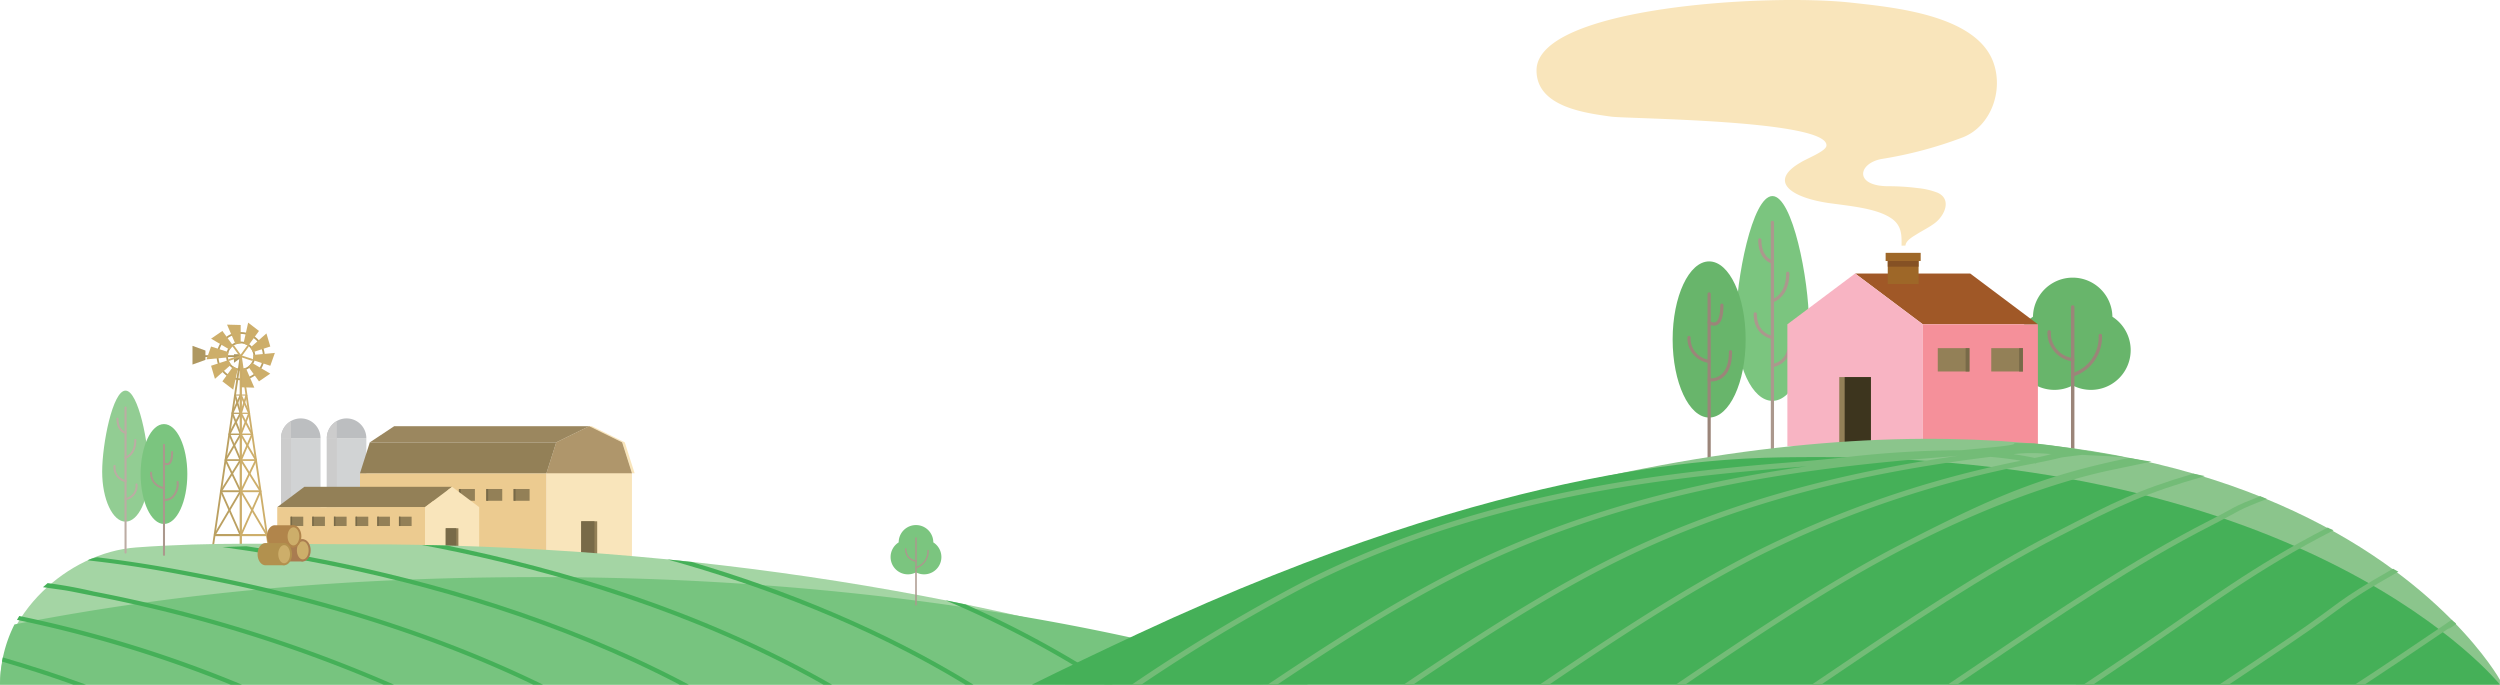 <svg xmlns="http://www.w3.org/2000/svg" viewBox="0 0 498.577 136.538"><defs><style>.cls-1{isolation:isolate;}.cls-2{fill:#af9861;}.cls-3{fill:#bba061;}.cls-4{fill:#cdae6a;}.cls-5{fill:#d1d3d4;}.cls-6{fill:#bcbec0;}.cls-7{mix-blend-mode:multiply;}.cls-8{fill:#ccc;}.cls-9{fill:#f9e5bb;}.cls-10{fill:#af966b;}.cls-11{fill:#938057;}.cls-12{fill:#786a48;}.cls-13{fill:#eccb90;}.cls-14{fill:#9b875f;}.cls-15{fill:#a4d5a4;}.cls-16{fill:#77c47f;}.cls-17{fill:#45b058;}.cls-18{fill:#7bc57f;}.cls-19{fill:#ab988d;}.cls-20{fill:#68b56b;}.cls-21{fill:#9b8579;}.cls-22{fill:#a05827;}.cls-23{fill:#f8b4c3;}.cls-24{fill:#3d351e;}.cls-25{fill:#f5909a;}.cls-26{fill:#9e6728;}.cls-27{fill:#855124;}.cls-28{fill:#92cd93;}.cls-29{fill:#bcaca3;}.cls-30{fill:#8bc58c;}.cls-31{fill:none;}.cls-32{fill:#73bc77;}.cls-33{fill:#a97c50;}.cls-34{fill:#b1854b;}.cls-35{fill:#b2914e;}</style></defs><title>granja-paisaje-2</title><g class="cls-1"><g id="Layer_2" data-name="Layer 2"><g id="Layer_2-2" data-name="Layer 2"><g id="The_house_is_located_on_the_mound._In_the_field_farm." data-name="The house is located on the mound. In the field farm."><rect class="cls-2" x="39.68" y="70.84" width="8.319" height="0.37"/><polygon class="cls-2" points="46.662 72.348 47.845 71.493 47.845 70.638 46.662 70.638 46.662 72.348"/><path class="cls-3" d="M48,75.826a4.8,4.8,0,1,1,4.8-4.8A4.807,4.807,0,0,1,48,75.826Zm0-9.233a4.432,4.432,0,1,0,4.432,4.432A4.437,4.437,0,0,0,48,66.593Z"/><path class="cls-3" d="M48,68.487a2.538,2.538,0,1,1-2.537,2.538A2.538,2.538,0,0,1,48,68.487m0-.37a2.908,2.908,0,1,0,2.908,2.908A2.911,2.911,0,0,0,48,68.117Z"/><path class="cls-4" d="M45.277,64.74,48,64.813v3.674a2.528,2.528,0,0,0-1.008.209Z"/><path class="cls-4" d="M49.491,64.341,51.65,66l-2.161,2.973a2.527,2.527,0,0,0-.937-.424Z"/><path class="cls-4" d="M53.135,66.494l.771,2.611-3.494,1.136a2.526,2.526,0,0,0-.512-.894Z"/><path class="cls-4" d="M50.525,70.785l4.292-.407-.911,2.566-3.494-1.135a2.548,2.548,0,0,0,.125-.784C50.537,70.944,50.532,70.864,50.525,70.785Z"/><path class="cls-4" d="M50.182,72.314l3.713,2.2-2.245,1.54-2.161-2.973A2.55,2.55,0,0,0,50.182,72.314Z"/><path class="cls-4" d="M50.721,77.309,48,77.236V73.562a2.53,2.53,0,0,0,1.009-.209Z"/><path class="cls-4" d="M46.507,77.709l-2.158-1.66,2.16-2.973a2.508,2.508,0,0,0,.938.424Z"/><path class="cls-4" d="M46.1,72.7l-3.234,2.853-.772-2.611,3.494-1.135A2.546,2.546,0,0,0,46.1,72.7Z"/><path class="cls-4" d="M45.474,71.264l-4.293.407.911-2.566,3.494,1.136a2.538,2.538,0,0,0-.124.784A2.376,2.376,0,0,0,45.474,71.264Z"/><path class="cls-4" d="M45.817,69.735,42.1,67.54,44.349,66l2.16,2.973A2.534,2.534,0,0,0,45.817,69.735Z"/><rect class="cls-4" x="47.814" y="71.025" width="0.37" height="2.537"/><rect class="cls-4" x="45.524" y="71.232" width="2.538" height="0.37" transform="translate(-19.767 17.941) rotate(-17.987)"/><rect class="cls-4" x="47.068" y="68.729" width="0.371" height="2.538" transform="translate(-32.116 41.135) rotate(-35.994)"/><rect class="cls-4" x="47.476" y="69.813" width="2.538" height="0.371" transform="translate(-36.535 68.207) rotate(-53.944)"/><rect class="cls-4" x="49.021" y="70.148" width="0.37" height="2.538" transform="translate(-33.917 96.159) rotate(-72.009)"/><polygon class="cls-2" points="38.388 72.705 40.971 71.77 40.971 69.909 38.388 68.973 38.388 72.705"/><polygon class="cls-3" points="42.136 112.502 41.769 112.449 47.822 70.998 48.19 71.025 48.19 112.476 47.82 112.476 47.82 73.574 42.136 112.502"/><rect class="cls-4" x="50.865" y="70.805" width="0.37" height="41.89" transform="translate(-12.721 8.339) rotate(-8.308)"/><rect class="cls-3" x="46.315" y="82.292" width="1.716" height="0.257"/><rect class="cls-3" x="46.846" y="78.678" width="1.152" height="0.213"/><rect class="cls-3" x="45.722" y="86.458" width="2.277" height="0.298"/><rect class="cls-3" x="44.953" y="91.579" width="3.078" height="0.342"/><rect class="cls-3" x="44.046" y="97.773" width="3.986" height="0.383"/><rect class="cls-3" x="42.768" y="106.499" width="5.263" height="0.426"/><rect class="cls-4" x="47.973" y="82.292" width="1.716" height="0.257"/><rect class="cls-4" x="48.005" y="78.678" width="1.152" height="0.213"/><rect class="cls-4" x="48.005" y="86.458" width="2.276" height="0.298"/><rect class="cls-4" x="47.973" y="91.579" width="3.078" height="0.342"/><rect class="cls-4" x="47.973" y="97.773" width="3.986" height="0.383"/><rect class="cls-4" x="47.973" y="106.499" width="5.263" height="0.426"/><polygon class="cls-3" points="47.803 106.788 43.862 97.95 47.764 91.734 45.532 86.599 47.773 82.4 46.695 78.838 47.049 78.732 48.172 82.44 45.942 86.616 48.181 91.766 44.28 97.98 48.142 106.637 47.803 106.788"/><polygon class="cls-3" points="42.953 106.807 42.635 106.618 47.763 97.956 44.769 91.742 44.819 91.656 47.8 86.591 46.14 82.415 47.837 78.708 48.173 78.861 46.542 82.425 48.21 86.623 45.188 91.758 48.182 97.974 48.132 98.059 42.953 106.807"/><polygon class="cls-4" points="48.226 106.788 47.888 106.637 51.749 97.98 47.848 91.766 50.076 86.616 47.858 82.439 48.98 78.732 49.334 78.838 48.256 82.401 50.487 86.599 48.266 91.734 52.167 97.95 52.127 98.04 48.226 106.788"/><polygon class="cls-4" points="53.077 106.807 47.847 97.974 47.89 97.885 50.841 91.758 47.819 86.623 49.487 82.425 47.856 78.862 48.192 78.707 49.89 82.415 48.23 86.591 51.26 91.742 51.217 91.83 48.267 97.956 53.395 106.618 53.077 106.807"/><rect class="cls-4" x="47.839" y="71.025" width="0.37" height="41.451"/><rect class="cls-5" x="56.041" y="87.386" width="7.884" height="16.595"/><path class="cls-6" d="M59.983,83.444a3.942,3.942,0,0,0-3.942,3.942h7.883A3.941,3.941,0,0,0,59.983,83.444Z"/><g class="cls-7"><polygon class="cls-8" points="56.041 87.386 56.041 87.386 56.041 103.98 58.042 103.98 58.042 87.386 56.041 87.386"/></g><g class="cls-7"><path class="cls-8" d="M56.041,87.386h2V83.974A3.925,3.925,0,0,0,56.041,87.386Z"/></g><rect class="cls-5" x="65.176" y="87.386" width="7.884" height="16.595"/><path class="cls-6" d="M69.118,83.444a3.942,3.942,0,0,0-3.942,3.942h7.883A3.942,3.942,0,0,0,69.118,83.444Z"/><g class="cls-7"><polygon class="cls-8" points="65.176 87.386 65.176 87.386 65.176 103.98 67.177 103.98 67.177 87.386 65.176 87.386"/></g><g class="cls-7"><path class="cls-8" d="M65.176,87.386h2V83.974A3.925,3.925,0,0,0,65.176,87.386Z"/></g><polygon class="cls-9" points="124.072 88.217 117.504 84.997 110.937 88.217 108.977 94.378 108.977 110.932 126.031 110.932 126.031 94.378 124.072 88.217"/><polygon class="cls-9" points="124.603 88.217 118.035 84.997 117.504 84.997 117.77 85.173 124.072 88.217 126.031 94.378 126.562 94.378 124.603 88.217"/><polygon class="cls-10" points="117.504 84.997 110.937 88.217 108.977 94.378 126.031 94.378 124.072 88.217 117.504 84.997"/><rect class="cls-11" x="115.909" y="103.96" width="3.19" height="6.972"/><rect class="cls-12" x="115.909" y="103.96" width="2.644" height="6.972"/><rect class="cls-13" x="71.793" y="94.378" width="37.184" height="16.555"/><polygon class="cls-14" points="117.504 84.997 78.614 84.997 73.753 88.217 110.937 88.217 117.504 84.997"/><polygon class="cls-11" points="73.753 88.217 71.793 94.378 108.977 94.378 110.937 88.217 73.753 88.217"/><rect class="cls-11" x="75.153" y="97.52" width="3.19" height="2.351"/><rect class="cls-12" x="75.153" y="97.52" width="0.384" height="2.351"/><rect class="cls-11" x="80.608" y="97.52" width="3.19" height="2.351"/><rect class="cls-12" x="80.608" y="97.52" width="0.384" height="2.351"/><rect class="cls-11" x="86.063" y="97.52" width="3.19" height="2.351"/><rect class="cls-12" x="86.063" y="97.52" width="0.384" height="2.351"/><rect class="cls-11" x="91.518" y="97.52" width="3.19" height="2.351"/><rect class="cls-12" x="91.518" y="97.52" width="0.384" height="2.351"/><rect class="cls-11" x="96.973" y="97.52" width="3.19" height="2.351"/><rect class="cls-12" x="96.973" y="97.52" width="0.384" height="2.351"/><rect class="cls-11" x="102.428" y="97.52" width="3.19" height="2.351"/><rect class="cls-12" x="102.428" y="97.52" width="0.384" height="2.351"/><polygon class="cls-11" points="55.289 101.138 60.693 97.085 90.155 97.085 84.751 101.138 55.289 101.138"/><polygon class="cls-9" points="90.155 97.085 95.56 101.138 95.56 110.876 84.751 110.876 84.751 101.138 90.155 97.085"/><rect class="cls-11" x="88.891" y="105.351" width="2.528" height="5.524"/><rect class="cls-12" x="88.891" y="105.351" width="2.095" height="5.524"/><rect class="cls-13" x="55.289" y="101.138" width="29.462" height="9.737"/><rect class="cls-11" x="57.95" y="103.042" width="2.528" height="1.863"/><rect class="cls-12" x="57.95" y="103.042" width="0.304" height="1.863"/><rect class="cls-11" x="62.273" y="103.042" width="2.528" height="1.863"/><rect class="cls-12" x="62.273" y="103.042" width="0.304" height="1.863"/><rect class="cls-11" x="66.595" y="103.042" width="2.528" height="1.863"/><rect class="cls-12" x="66.595" y="103.042" width="0.304" height="1.863"/><rect class="cls-11" x="70.917" y="103.042" width="2.528" height="1.863"/><rect class="cls-12" x="70.917" y="103.042" width="0.304" height="1.863"/><rect class="cls-11" x="75.239" y="103.042" width="2.528" height="1.863"/><rect class="cls-12" x="75.239" y="103.042" width="0.304" height="1.863"/><rect class="cls-11" x="79.561" y="103.042" width="2.528" height="1.863"/><rect class="cls-12" x="79.561" y="103.042" width="0.304" height="1.863"/><path class="cls-15" d="M252,136.538c-52.213-17.717-114.23-28-180.777-28-15.863,0-28.809-.488-44.086.641C13.347,110.2,0,122.713,0,136.538H252Z"/><path class="cls-16" d="M260.968,136.538c-42.61-13.458-95.653-21.447-153.175-21.447-38.535,0-72.177,3.032-104.91,9.442A27.044,27.044,0,0,0,0,136.538Z"/><path class="cls-17" d="M106.325,136.538h1.968c-23.1-11.284-47.128-17.908-66.732-21.774-8.647-1.706-14.626-2.683-22.187-3.63a8.006,8.006,0,0,0-1.924.609c8.577.982,13.8,1.857,23.946,3.858C60.492,119.367,83.8,125.76,106.325,136.538Z"/><path class="cls-17" d="M135.517,136.538h1.847c-24.955-13.243-51.6-20.735-72.975-24.952-5.259-1.037-10.362-1.909-15.261-2.65-1.589.055-3.181.1-4.765.169,6.271.866,12.945,1.954,19.88,3.322C85.138,116.55,111.076,123.817,135.517,136.538Z"/><path class="cls-17" d="M76.475,136.538h2.1A282.146,282.146,0,0,0,18.733,117.98,87.725,87.725,0,0,0,9.5,116.292l-.932.814c5.888.835,3.542.437,10,1.71A283.091,283.091,0,0,1,76.475,136.538Z"/><path class="cls-17" d="M48.248,136.538a245.04,245.04,0,0,0-44.409-13.69l-.454.773a248.784,248.784,0,0,1,42.59,12.917Z"/><path class="cls-17" d="M17.139,136.538c-5.791-2.114-10.971-3.792-16.577-5.429l-.161.832c4.785,1.4,9.27,2.849,14.2,4.6Z"/><path class="cls-17" d="M164.206,136.538h1.731C140.1,121.713,111.821,113.411,89.1,108.791c-1.652-.046-3.314-.073-4.972-.106.976.184,1.956.37,2.943.565C109.646,113.7,138.107,121.828,164.206,136.538Z"/><path class="cls-17" d="M194.134,136.538c-18.171-11.238-37.87-19.047-56.189-24.468-1.617-.173-3.235-.345-4.86-.506,19.137,5.322,40.1,13.234,59.41,24.974Z"/><path class="cls-17" d="M221.9,136.538a200.5,200.5,0,0,0-29.332-16c-1.339-.276-2.674-.555-4.021-.822a203.9,203.9,0,0,1,31.795,16.819Z"/><path class="cls-9" d="M375.189,31.715a81.829,81.829,0,0,0,16.333-4.352c5.617-2.259,8.122-9.457,5.945-15.118-3.584-9.318-19.992-10.8-28.295-11.719-16.885-1.865-62.741.909-62.741,13.516,0,7.266,9.656,8.483,14.862,9.215,3.24.456,43.662.636,42.95,5.847-.178,1.1-3.926,2.51-5.175,3.314-6.245,3.615-2.319,6.828,5.353,8.033,4.1.6,9.457,1,12.491,2.912,2.5,1.506,2.319,3.715,2.319,5.623H380c.1-1.046,1.5-1.8,2.274-2.285,1.186-.746,2.471-1.364,3.592-2.211,1.943-1.47,3.45-4.741.555-6.055a14.91,14.91,0,0,0-3.935-.922,46.2,46.2,0,0,0-6.075-.376C369.774,37.037,370.549,32.619,375.189,31.715Z"/><path class="cls-18" d="M360.755,64.372c0,8.6-3.26,15.571-7.281,15.571s-7.281-6.971-7.281-15.571,3.26-25.272,7.281-25.272S360.755,55.773,360.755,64.372Z"/><path class="cls-19" d="M353.474,60.316a.32.32,0,0,1-.088-.628c.115-.034,2.825-.878,2.825-5.188a.32.32,0,0,1,.64,0c0,4.814-3.155,5.766-3.29,5.8A.327.327,0,0,1,353.474,60.316Z"/><path class="cls-19" d="M353.474,52.577a.3.3,0,0,1-.072-.008c-.112-.026-2.762-.681-2.762-4.723a.32.32,0,0,1,.64,0c0,3.511,2.175,4.077,2.267,4.1a.32.32,0,0,1-.073.631Z"/><path class="cls-19" d="M353.474,67.62a.256.256,0,0,1-.047,0c-.037,0-3.691-.6-3.691-5.017a.32.32,0,0,1,.64,0c0,3.874,3.016,4.365,3.145,4.384a.32.32,0,0,1-.047.637Z"/><path class="cls-19" d="M353.474,73.226a.32.32,0,0,1-.035-.638c.128-.014,3.134-.394,3.134-4.238a.32.32,0,1,1,.639,0c0,4.431-3.667,4.871-3.7,4.875Z"/><path class="cls-19" d="M353.474,89.877a.319.319,0,0,1-.32-.319v-45.2a.32.32,0,0,1,.64,0v45.2A.319.319,0,0,1,353.474,89.877Z"/><ellipse class="cls-20" cx="340.857" cy="67.702" rx="7.281" ry="15.57"/><path class="cls-21" d="M340.857,93.207a.32.32,0,0,1-.32-.32V58.63a.32.32,0,1,1,.64,0V92.887A.32.32,0,0,1,340.857,93.207Z"/><path class="cls-21" d="M341.164,76.094a2.57,2.57,0,0,1-.352-.02.319.319,0,0,1-.272-.36.315.315,0,0,1,.361-.273,3.306,3.306,0,0,0,2.391-.771c.993-.867,1.5-2.381,1.5-4.5a.32.32,0,1,1,.639,0c0,2.32-.579,4-1.724,4.992A3.89,3.89,0,0,1,341.164,76.094Z"/><path class="cls-21" d="M340.857,72.389l-.036,0a4.965,4.965,0,0,1-4.3-5.079.32.32,0,1,1,.64,0,4.253,4.253,0,0,0,3.732,4.442.321.321,0,0,1-.036.639Z"/><path class="cls-21" d="M341.818,64.954a2.108,2.108,0,0,1-1.155-.4.319.319,0,0,1,.387-.508,1.2,1.2,0,0,0,1.1.2c.344-.173.923-.841.923-3.381a.32.32,0,1,1,.64,0c0,2.235-.42,3.528-1.283,3.955A1.35,1.35,0,0,1,341.818,64.954Z"/><path class="cls-20" d="M421.28,63.167a7.922,7.922,0,0,0-15.842,0,7.921,7.921,0,0,0,7.921,13.7,7.921,7.921,0,0,0,7.921-13.7Z"/><path class="cls-21" d="M413.359,92.066a.341.341,0,0,1-.341-.341V61.2a.342.342,0,0,1,.683,0V91.725A.342.342,0,0,1,413.359,92.066Z"/><path class="cls-21" d="M413.359,75.1a.341.341,0,0,1-.088-.671,7.491,7.491,0,0,0,5.257-7.493.342.342,0,1,1,.683,0,8.3,8.3,0,0,1-5.764,8.153A.385.385,0,0,1,413.359,75.1Z"/><path class="cls-21" d="M413.36,72.076l-.039,0a5.766,5.766,0,0,1-4.994-5.9.342.342,0,0,1,.683,0A5,5,0,0,0,413.4,71.4a.341.341,0,0,1-.037.68Z"/><polygon class="cls-22" points="406.42 64.675 392.917 54.547 369.961 54.547 383.464 64.675 406.42 64.675"/><polygon class="cls-23" points="369.961 54.547 356.458 64.675 356.458 89.004 383.464 89.004 383.464 64.675 369.961 54.547"/><rect class="cls-11" x="366.803" y="75.201" width="6.316" height="13.803"/><rect class="cls-24" x="367.885" y="75.201" width="5.233" height="13.803"/><rect class="cls-25" x="383.464" y="64.675" width="22.955" height="24.329"/><rect class="cls-11" x="386.451" y="69.431" width="6.316" height="4.655"/><rect class="cls-12" x="392.007" y="69.431" width="0.759" height="4.655"/><rect class="cls-11" x="397.117" y="69.431" width="6.316" height="4.655"/><rect class="cls-12" x="402.673" y="69.431" width="0.759" height="4.655"/><rect class="cls-26" x="376.477" y="52.05" width="6.145" height="4.595"/><rect class="cls-27" x="376.477" y="52.05" width="6.145" height="1.136"/><rect class="cls-26" x="376.055" y="50.425" width="6.988" height="1.624"/><path class="cls-28" d="M29.693,94.071c0,5.5-2.086,9.962-4.659,9.962s-4.658-4.46-4.658-9.962S22.462,77.9,25.034,77.9,29.693,88.569,29.693,94.071Z"/><path class="cls-29" d="M25.034,91.476a.2.2,0,0,1-.056-.4c.073-.022,1.808-.563,1.808-3.321a.2.2,0,1,1,.409,0c0,3.081-2.019,3.689-2.105,3.714A.181.181,0,0,1,25.034,91.476Z"/><path class="cls-29" d="M25.034,86.525a.188.188,0,0,1-.046-.006c-.072-.016-1.767-.436-1.767-3.021a.2.2,0,1,1,.409,0c0,2.246,1.392,2.609,1.451,2.623a.2.2,0,0,1-.047.4Z"/><path class="cls-29" d="M25.035,96.149l-.031,0a3,3,0,0,1-2.361-3.209.2.2,0,1,1,.409,0,2.554,2.554,0,0,0,2.012,2.805.2.2,0,0,1-.029.407Z"/><path class="cls-29" d="M25.034,99.737a.205.205,0,0,1-.022-.409,2.43,2.43,0,0,0,2-2.712.2.2,0,1,1,.409,0,2.859,2.859,0,0,1-2.37,3.119Z"/><path class="cls-29" d="M25.034,110.39a.2.2,0,0,1-.2-.2V81.266a.2.2,0,1,1,.409,0v28.919A.2.2,0,0,1,25.034,110.39Z"/><ellipse class="cls-18" cx="32.702" cy="94.536" rx="4.658" ry="9.962"/><path class="cls-19" d="M32.7,110.854a.205.205,0,0,1-.2-.2V88.73a.2.2,0,0,1,.409,0v21.919A.205.205,0,0,1,32.7,110.854Z"/><path class="cls-19" d="M32.9,99.905a1.6,1.6,0,0,1-.225-.013.2.2,0,0,1-.174-.23.2.2,0,0,1,.231-.175,2.1,2.1,0,0,0,1.529-.493,3.685,3.685,0,0,0,.957-2.88.2.2,0,1,1,.409,0,4.05,4.05,0,0,1-1.1,3.193A2.485,2.485,0,0,1,32.9,99.905Z"/><path class="cls-19" d="M32.7,97.534l-.023,0a3.174,3.174,0,0,1-2.752-3.248.2.2,0,1,1,.409,0,2.732,2.732,0,0,0,2.389,2.842.2.2,0,0,1-.023.408Z"/><path class="cls-19" d="M33.318,92.777a1.352,1.352,0,0,1-.74-.259.2.2,0,0,1,.248-.326.765.765,0,0,0,.7.128c.22-.11.591-.538.591-2.163a.2.2,0,1,1,.409,0c0,1.43-.269,2.258-.821,2.53A.864.864,0,0,1,33.318,92.777Z"/><path class="cls-18" d="M186.13,108.167a3.453,3.453,0,0,0-6.906,0,3.453,3.453,0,0,0,3.453,5.975,3.453,3.453,0,0,0,3.453-5.975Z"/><path class="cls-19" d="M182.677,120.765a.149.149,0,0,1-.149-.149V107.309a.149.149,0,1,1,.3,0v13.307A.148.148,0,0,1,182.677,120.765Z"/><path class="cls-19" d="M182.677,113.368a.149.149,0,0,1-.039-.293,3.264,3.264,0,0,0,2.293-3.266.149.149,0,1,1,.3,0,3.618,3.618,0,0,1-2.513,3.554A.173.173,0,0,1,182.677,113.368Z"/><path class="cls-19" d="M182.677,112.051l-.017,0a2.511,2.511,0,0,1-2.177-2.571.149.149,0,0,1,.3,0,2.186,2.186,0,0,0,1.913,2.276.149.149,0,0,1-.017.3Z"/><path class="cls-30" d="M498.563,136.538c0-.311.01-.628.014-.937,0,0-45.717-83.024-215.184-30.892-24.618,7.573-47.584,20.6-71.1,31.829Z"/><path class="cls-17" d="M498.577,136.538S461.208,89.785,357.562,91.177c-11.369.152-55.441.152-130.567,35.2q-11.282,5.264-21.208,10.158Z"/><path class="cls-31" d="M418.218,89.028c-5.4.415-10.967.91-16.67,1.543q2.121.308,4.226.758c5.083-.994,10.11-1.825,15.059-2.528C419.96,88.877,419.079,88.962,418.218,89.028Z"/><path class="cls-32" d="M227.624,136.538a336.062,336.062,0,0,1,32.086-19.221c33.637-17.188,68.446-21.833,98.06-24.109.863-.067,1.746-.151,2.621-.228-22.727,3.229-47.112,9.135-70.936,21.31-12.547,6.411-24.76,14.283-36.646,22.248h1.9c11.447-7.647,23.191-15.16,35.229-21.311,33.637-17.188,68.446-21.833,98.06-24.109.862-.067,1.745-.151,2.62-.228-22.728,3.229-47.112,9.136-70.935,21.309-13.645,6.973-26.893,15.672-39.756,24.339h1.887c12.43-8.358,25.215-16.689,38.348-23.4,25.859-13.214,52.408-19.011,76.76-22.021q3.073.251,6.117.763a208.711,208.711,0,0,0-53.132,18.23c-14.742,7.534-29.022,17.083-42.853,26.429h1.882c13.4-9.048,27.222-18.22,41.45-25.491A209.47,209.47,0,0,1,405.774,92.4c.093.02.186.035.278.055l.025-.115c7.153-1.4,2.314-.784,9.182-1.633,2.05.167,7.3.274,9.327.618-17.414,3.6-26.755,7.643-44.458,16.69-15.409,7.874-30.314,17.951-44.727,27.7l-1.22.823h1.882c14.365-9.712,29.218-19.749,44.544-27.581,18.462-9.434,32.411-13.512,40.226-15.176h0c.889-.173,7.362-1.551,8.247-1.715-5.7-.885-17.778-3.147-23.575-3.654h0c-7.812-.118.156-.048-7.545.725-2.261.227-4.563.448-6.852.653a204.155,204.155,0,0,0-23.373,1.437c-3.316.333-6.745.677-10.046.93-29.718,2.285-64.656,6.949-98.458,24.222a345.5,345.5,0,0,0-33.514,20.159Zm187.2-45.954c.861-.066-2.342-.893-1.469-.97-4.949.7-2.5.721-7.585,1.715q-2.1-.447-4.226-.758C407.251,89.938,409.432,91,414.828,90.584Z"/><path class="cls-32" d="M437.651,94.51c-.228-.045-.046.04-.228-.045-11.388,3.346-15.7,5.652-27.071,11.464-15.409,7.874-30.314,17.951-44.727,27.7q-2.153,1.453-4.315,2.913h1.884l3.02-2.041c14.388-9.727,29.265-19.785,44.617-27.63,11.892-6.077,16.985-8.53,28.889-11.92C439.239,94.845,438.133,94.605,437.651,94.51Z"/><path class="cls-32" d="M450.76,98.952c-5.841,2.274-4.378,1.92-10.184,4.887-15.409,7.874-30.314,17.951-44.727,27.695q-3.7,2.5-7.424,5h1.891q3.072-2.067,6.122-4.132c14.388-9.726,29.265-19.785,44.617-27.629,6.151-3.144,4.842-2.9,11.033-5.266C451.581,99.331,451.27,99.124,450.76,98.952Z"/><path class="cls-32" d="M464.222,105.207c-15.216,7.832-23.9,14.607-38.149,24.237-3.494,2.363-7.01,4.738-10.55,7.094h1.9q4.647-3.105,9.242-6.221c14.382-9.724,23.369-16.708,38.714-24.552C465.043,105.545,464.553,105.431,464.222,105.207Z"/><path class="cls-32" d="M444.5,136.538c4.162-2.755,8.289-5.542,12.386-8.312,11.627-7.86,9.159-7.263,21.417-14.213-.395-.179-.669-.416-1.065-.592-12.058,6.883-9.507,6.2-20.941,13.933-4.532,3.064-9.1,6.147-13.712,9.184Z"/><path class="cls-32" d="M471.555,136.538c5.24-3.427,10.42-6.929,15.556-10.4,3.767-2.546-1.129.905,2.7-1.641-.013-.422-.78-.521-.8-.923-4.019,2.665,1.447-.975-2.5,1.692-5.575,3.769-11.2,7.569-16.9,11.274Z"/><path class="cls-33" d="M60.381,107.54H56.665c-.871,0-1.579.993-1.579,2.214s.708,2.214,1.579,2.214h3.716a.2.2,0,0,0,.2-.2v-4.024A.2.2,0,0,0,60.381,107.54Z"/><ellipse class="cls-4" cx="60.381" cy="109.754" rx="1.377" ry="2.012"/><path class="cls-33" d="M60.381,111.968c-.871,0-1.579-.993-1.579-2.214s.708-2.214,1.579-2.214,1.58.993,1.58,2.214S61.252,111.968,60.381,111.968Zm0-4.023c-.647,0-1.174.812-1.174,1.809s.527,1.809,1.174,1.809,1.174-.812,1.174-1.809S61.029,107.945,60.381,107.945Z"/><path class="cls-34" d="M58.523,104.75H54.807c-.87,0-1.579.993-1.579,2.214s.709,2.214,1.579,2.214h3.716a.2.2,0,0,0,.2-.2v-4.023A.2.2,0,0,0,58.523,104.75Z"/><ellipse class="cls-4" cx="58.523" cy="106.964" rx="1.377" ry="2.012"/><path class="cls-34" d="M58.523,109.178c-.871,0-1.579-.993-1.579-2.214s.708-2.214,1.579-2.214,1.58.993,1.58,2.214S59.394,109.178,58.523,109.178Zm0-4.023c-.647,0-1.173.812-1.173,1.809s.526,1.809,1.173,1.809,1.174-.812,1.174-1.809S59.171,105.155,58.523,105.155Z"/><path class="cls-35" d="M56.665,108.306H52.95c-.871,0-1.58.993-1.58,2.214s.709,2.214,1.58,2.214h3.715a.2.2,0,0,0,.2-.2v-4.024A.2.2,0,0,0,56.665,108.306Z"/><path class="cls-4" d="M58.042,110.52c0,1.111-.616,2.012-1.377,2.012s-1.376-.9-1.376-2.012.616-2.011,1.376-2.011S58.042,109.409,58.042,110.52Z"/><path class="cls-35" d="M56.665,112.734c-.871,0-1.579-.993-1.579-2.214s.708-2.214,1.579-2.214,1.58.993,1.58,2.214S57.536,112.734,56.665,112.734Zm0-4.023c-.647,0-1.173.812-1.173,1.809s.526,1.809,1.173,1.809,1.174-.812,1.174-1.809S57.313,108.711,56.665,108.711Z"/></g></g></g></g></svg>